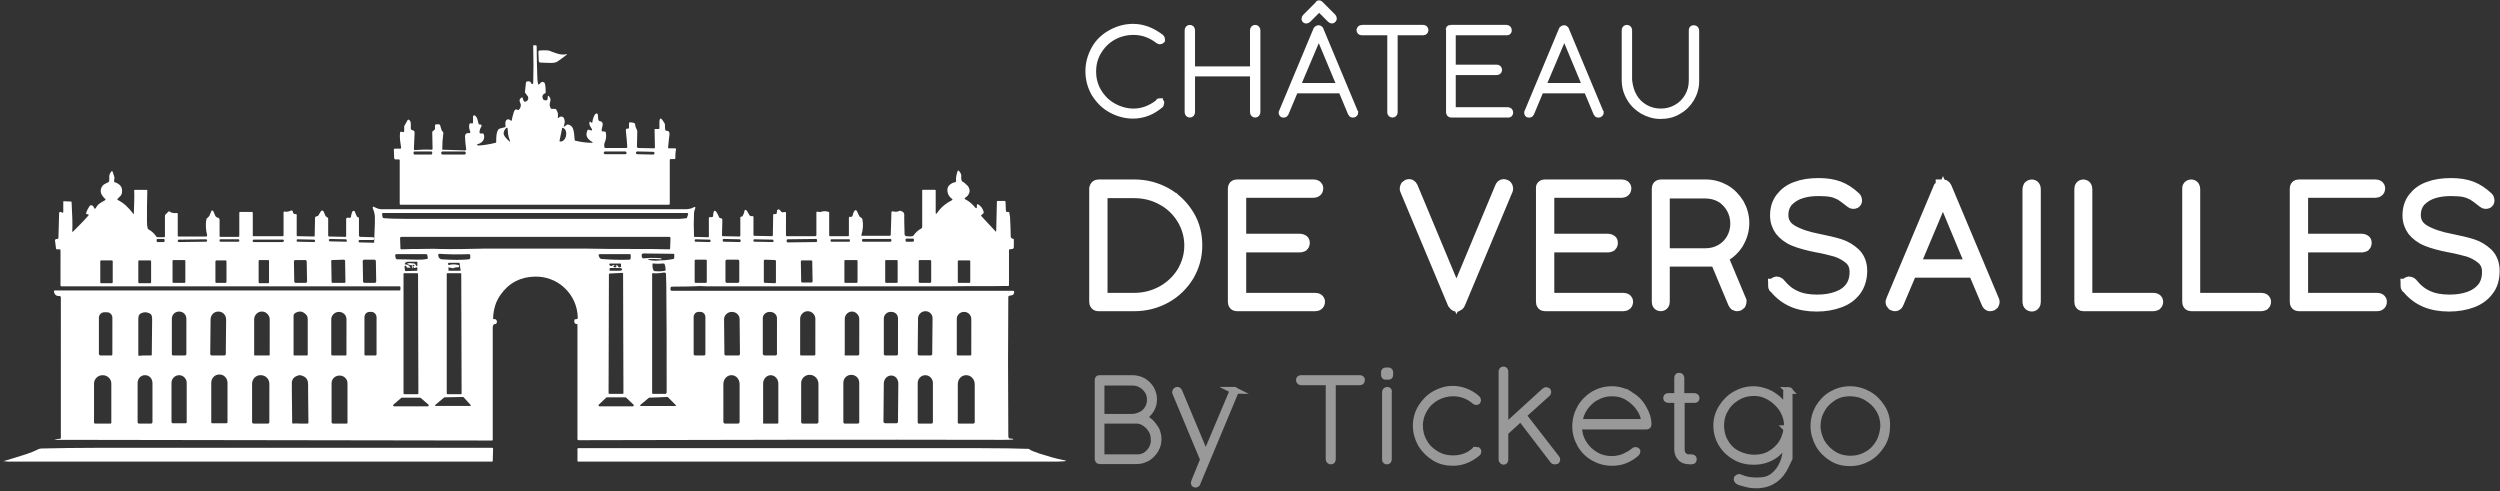 <svg width="723" height="142" fill="none" xmlns="http://www.w3.org/2000/svg">
  <rect width="100%" height="100%" fill="#333333" stroke="none"/>
  <g opacity=".5" fill="#fff" stroke="#fff" stroke-width="2" stroke-miterlimit="10">
    <path d="M332.601 122.1c-.7-.6-1.4-1.1-2.3-1.3 1-.5 1.8-1.3 2.4-2.2.6-.9.9-1.9.9-3.1 0-1.1-.3-2.1-.8-3-.5-.9-1.3-1.6-2.2-2.2-.9-.5-2-.8-3.1-.8h-9.5c-.3 0-.4.1-.4.4v22.8c0 .3.1.5.4.5h10.9c1.1 0 2.1-.4 3-.9.9-.6 1.6-1.3 2.2-2.3.5-.9.8-1.9.8-3 0-.9-.2-1.8-.6-2.7-.5-.8-1-1.5-1.7-2.2Zm-14.2-11.6h9.1c.9 0 1.8.2 2.6.7.8.4 1.4 1.1 1.9 1.8.5.8.7 1.6.7 2.6 0 .9-.2 1.8-.7 2.6-.5.8-1.1 1.4-1.9 1.8-.8.4-1.7.7-2.6.7h-9.1v-10.2Zm15 18.9c-.4.8-.9 1.5-1.7 2.1-.7.6-1.7.9-2.8.9h-10.5v-10.9h10.3c.7 0 1.5.2 2.3.7.8.5 1.5 1.2 2 2 .6.9.8 1.8.8 2.9.1.7-.1 1.5-.4 2.3ZM356.901 112.9c-.2 0-.3.1-.4.4l-7.8 18.5-7.8-18.6c-.1-.2-.2-.3-.4-.3-.1 0-.2 0-.3.1-.1.1-.2.2-.2.3v.2l8.1 19.4-2.6 6.4c0 .1-.1.2-.1.3 0 .1 0 .3.1.3.1.1.2.1.3.1.1 0 .1 0 .2-.1.1 0 .2-.1.2-.3l10.9-26.1v-.3c0-.1 0-.2-.1-.3h-.1ZM393.301 109.5h-17c-.3 0-.5.1-.5.4 0 .3.2.5.5.5h8.1v22.4c0 .3.2.5.5.5s.4-.2.4-.5v-22.4h8c.3 0 .4-.2.4-.5.1-.2-.1-.4-.4-.4ZM401.5 107.3h-.8c-.2 0-.3.1-.3.3v.8c0 .1 0 .2.1.3 0 .1.1.1.3.1h.8c.2 0 .3-.1.3-.4v-.7c0-.3-.1-.4-.4-.4ZM401.2 112.9c-.3 0-.5.2-.5.5v19.4c0 .2 0 .3.1.4.1.1.2.1.3.1.3 0 .4-.2.4-.5v-19.4c.1-.3 0-.5-.3-.5ZM427.001 130.2c-.1 0-.3.1-.4.1-.9.8-1.8 1.4-2.9 1.8-1 .4-2.2.6-3.6.6-1.7 0-3.3-.4-4.8-1.3s-2.7-2-3.5-3.5c-.9-1.5-1.3-3.1-1.3-4.8 0-1.8.5-3.4 1.4-4.9.9-1.5 2.1-2.6 3.6-3.4 1.5-.8 3.1-1.2 4.8-1.2 1.1 0 2.2.2 3.3.6 1.1.4 2.1 1 3 1.8.1.1.2.1.3.1.1 0 .3 0 .3-.1.1-.1.1-.2.1-.3 0-.1-.1-.3-.2-.4-.9-.8-2-1.5-3.3-2-1.3-.5-2.5-.7-3.7-.7-1.8 0-3.5.5-5.1 1.4-1.6.9-2.9 2.2-3.9 3.8-1 1.6-1.5 3.4-1.5 5.3s.5 3.6 1.4 5.3c1 1.6 2.3 2.9 3.9 3.9s3.4 1.4 5.3 1.4c2.5 0 4.8-.9 7-2.7.1-.1.2-.2.2-.4 0-.1 0-.2-.1-.3-.1 0-.2-.1-.3-.1ZM440.4 120.1l7.1-6.4c.1-.1.1-.2.1-.3 0-.1 0-.3-.1-.3-.1-.1-.2-.1-.3-.1h-.2c-.1 0-.1.1-.3.2l-11.5 10.5v-16.2c0-.3-.1-.5-.4-.5-.3 0-.4.2-.4.5v25.3c0 .2 0 .3.1.4.1.1.2.2.3.2.3 0 .4-.2.4-.6V125l4.6-4.2 9.4 12.3c.1.1.2.2.3.2h.3c.1 0 .2-.1.3-.1.1-.1.1-.2.1-.3 0-.1 0-.2-.1-.3l-9.7-12.5ZM471.4 114.2c-1.6-1-3.4-1.5-5.3-1.5s-3.6.5-5.2 1.4c-1.6 1-2.9 2.3-3.8 3.9-.9 1.6-1.4 3.4-1.4 5.3s.5 3.6 1.4 5.2c.9 1.6 2.2 2.9 3.8 3.8 1.6.9 3.3 1.4 5.2 1.4 1.5 0 2.8-.2 3.9-.7 1.2-.5 2.2-1.1 3.2-2 .1-.1.2-.3.2-.4 0-.1 0-.2-.1-.2-.1-.1-.1-.1-.2-.1s-.3.1-.4.1c-.6.5-1.2.9-1.8 1.2-.5.3-1.2.6-2 .9-.8.2-1.7.4-2.8.4-1.7 0-3.3-.4-4.8-1.3s-2.6-2-3.5-3.5c-.9-1.5-1.3-3.1-1.3-4.8v-.1h19.6c.3 0 .5-.1.5-.4v-.1c0-1.6-.5-3.1-1.4-4.6-.9-1.7-2.2-2.9-3.8-3.9Zm-14.8 8c.2-1.6.7-3 1.6-4.3.9-1.3 2-2.4 3.4-3.1 1.4-.8 2.9-1.2 4.5-1.2 1.8 0 3.4.4 4.8 1.3s2.6 2 3.4 3.3c.9 1.3 1.3 2.7 1.4 4h-19.1ZM490.001 114.7h-3.9v-5.4c0-.3-.2-.5-.5-.5s-.4.2-.4.5v5.4h-2.7c-.3 0-.5.1-.5.4 0 .3.2.4.5.4h2.7v14.4c0 .9.2 1.6.7 2.2.4.6 1.1 1 1.9 1.1.3 0 .7.1 1.4.1.2 0 .4-.1.4-.2.1-.1.1-.2.1-.3 0-.3-.2-.4-.6-.4h-.6c-.8 0-1.4-.3-1.8-.8-.4-.5-.5-1.1-.5-1.8v-14.3h3.9c.1 0 .2 0 .3-.1.1-.1.1-.2.1-.3-.1-.3-.2-.4-.5-.4ZM517.201 112.9c-.2 0-.3 0-.4.1-.1.1-.1.2-.1.4v5.5c-.6-1.2-1.3-2.3-2.3-3.2-1-.9-2.1-1.7-3.4-2.2-1.3-.5-2.5-.8-3.9-.8-1.9 0-3.6.5-5.2 1.4-1.6.9-2.9 2.2-3.9 3.8-1 1.6-1.5 3.3-1.5 5.1 0 2 .5 3.8 1.5 5.4 1 1.6 2.3 2.8 3.9 3.7 1.6.9 3.3 1.3 5.2 1.3 1.4 0 2.8-.2 4-.7 1.3-.5 2.4-1.2 3.3-2.1.9-.9 1.7-2 2.2-3.2v2c0 1.5-.3 3-.8 4.3-.5 1.3-1.2 2.4-2.1 3.3-.9.9-1.8 1.5-2.9 1.8-.8.2-1.7.3-2.8.3-.9 0-1.7-.1-2.5-.2-.8-.2-1.6-.4-2.2-.7-.1-.1-.3-.1-.4-.1-.1 0-.3.1-.4.2v.1s-.1.1-.1.2c0 .3.3.6 1 .8.6.2 1.4.4 2.3.6.9.2 1.6.2 2.3.2.5 0 1 0 1.5-.1 1.4-.2 2.7-.7 3.9-1.6 1.2-.9 2.2-2.2 2.9-3.7.7-1.5 1.1-2.3 1.1-2.3v-18.8c.3-.6.2-.8-.2-.8Zm-.4 11.1c-.2 1.6-.7 3-1.5 4.3-.9 1.3-2 2.3-3.4 3.1-1.4.8-2.9 1.1-4.6 1.1-1.7 0-3.2-.4-4.7-1.1-1.5-.7-2.7-1.8-3.6-3.3-.9-1.4-1.4-3.1-1.4-5.1 0-1.7.4-3.3 1.3-4.7.8-1.5 2-2.6 3.5-3.5 1.5-.9 3.1-1.3 4.9-1.3 1.6 0 3 .4 4.4 1.2 1.4.8 2.5 1.8 3.5 3.1.9 1.3 1.5 2.7 1.7 4.3v1.9h-.1ZM544.201 117.9c-1-1.6-2.3-2.9-3.9-3.8-1.6-.9-3.4-1.4-5.3-1.4s-3.6.5-5.2 1.4c-1.6.9-2.8 2.2-3.8 3.8-.9 1.6-1.4 3.4-1.4 5.3s.5 3.6 1.4 5.3c.9 1.6 2.2 2.9 3.8 3.9 1.6 1 3.3 1.4 5.2 1.4 1.9 0 3.7-.5 5.3-1.4 1.6-.9 2.9-2.3 3.9-3.9s1.4-3.4 1.4-5.3c.1-1.9-.4-3.7-1.4-5.3Zm-.7 10.1c-.9 1.5-2 2.7-3.5 3.5-1.5.9-3.1 1.3-4.9 1.3-1.7 0-3.3-.4-4.8-1.3s-2.6-2.1-3.5-3.5c-.8-1.5-1.3-3.1-1.3-4.8 0-1.7.4-3.3 1.3-4.8.8-1.5 2-2.6 3.4-3.5 1.4-.9 3-1.3 4.8-1.3 1.8 0 3.4.4 4.9 1.3 1.5.9 2.7 2 3.6 3.5.9 1.5 1.3 3.1 1.3 4.8-.1 1.7-.5 3.3-1.3 4.8Z"/>
  </g>
  <path d="M335.3 29.4c.1 0 .2 0 .3.1.1.1.1.2.1.3 0 .2-.1.3-.2.5-1.1.9-2.3 1.7-3.6 2.2-1.3.5-2.7.8-4.2.8-2.3 0-4.4-.6-6.4-1.7s-3.5-2.7-4.7-4.6c-1.1-1.9-1.7-4.1-1.7-6.4 0-2.3.6-4.4 1.7-6.4s2.7-3.5 4.7-4.6c2-1.1 4.1-1.7 6.4-1.7 1.5 0 2.9.3 4.2.8 1.3.5 2.5 1.2 3.7 2.1.2.2.3.3.3.5V11.6c-.1.1-.2.2-.4.2-.1 0-.3 0-.4-.1-2.3-1.8-4.7-2.6-7.3-2.6-2.1 0-4.1.5-5.9 1.5-1.8 1-3.2 2.4-4.3 4.2-1.1 1.8-1.6 3.7-1.6 5.9 0 2.1.5 4.1 1.6 5.9 1.1 1.8 2.5 3.2 4.3 4.2 1.8 1 3.8 1.6 5.9 1.6 2.6 0 5-.9 7.3-2.7 0-.2.1-.3.2-.3ZM344.601 21.1v11.3c0 .4-.2.6-.5.6s-.5-.2-.5-.6V8.8c0-.4.2-.6.5-.6s.5.2.5.6v11.4h17.9V8.8c0-.4.2-.6.5-.6s.5.2.5.6v23.6c0 .4-.2.6-.5.6s-.5-.2-.5-.6V21.1h-17.9ZM381.301 8.3c.2 0 .2 0 .3.1.1.1.2.1.2.3l9.9 23.7c0 .1.1.2.1.2 0 .1-.1.2-.2.3-.1.1-.2.1-.3.1h-.1c-.2 0-.3-.1-.4-.3l-2.8-6.7h-13.5l-2.8 6.7c-.1.2-.2.3-.4.3h-.1c-.1 0-.3 0-.3-.1-.1-.1-.1-.2-.1-.3 0-.1 0-.2.1-.3l9.9-23.7c.2-.2.3-.3.5-.3Zm6.4 16.7-6.3-15.1-6.4 15.1h12.7Zm-6.2-23.9c.1 0 .2.1.3.2l3.6 3.6c.1.1.2.3.2.4 0 .1 0 .2-.1.3-.1.1-.2.2-.3.2-.1 0-.3-.1-.4-.2l-3.3-3.3-3.3 3.3c-.1.1-.3.2-.4.2-.1 0-.2 0-.3-.1-.1-.1-.1-.2-.1-.3 0-.1.1-.3.2-.4l3.7-3.7c0-.2.1-.2.2-.2ZM393.901 8.2h17.7c.3 0 .5.2.5.5s-.2.5-.5.5h-8.4v23.3c0 .3-.2.5-.5.5s-.5-.2-.5-.5V9.2h-8.4c-.3 0-.5-.2-.5-.5.1-.3.2-.5.6-.5ZM419.501 8.2h16.1c.4 0 .6.2.6.5 0 .2 0 .3-.1.4-.1.1-.2.1-.4.1h-15.7v10.5h12.8c.2 0 .3 0 .4.1.1.1.2.2.2.4s-.1.3-.2.4c-.1.1-.3.1-.4.1h-12.8V32h16c.4 0 .6.2.6.5 0 .2 0 .3-.1.4-.1.1-.2.1-.4.1h-16.4c-.3 0-.5-.2-.5-.5V8.7c-.2-.3 0-.5.3-.5ZM452.301 8.3c.2 0 .2 0 .3.1.1.1.2.1.2.3l9.9 23.7c0 .1.1.2.1.2 0 .1-.1.2-.2.3-.1.1-.2.1-.3.1h-.1c-.2 0-.3-.1-.4-.3l-2.8-6.7h-13.5l-2.8 6.7c-.1.2-.2.3-.4.3h-.1c-.1 0-.3 0-.3-.1-.1-.1-.1-.2-.1-.3 0-.1 0-.2.1-.3l9.9-23.7c.2-.2.3-.3.5-.3Zm6.4 16.7-6.3-15.1-6.4 15.1h12.7ZM472.4 27.9c.8 1.4 1.9 2.5 3.3 3.3 1.4.8 2.9 1.2 4.6 1.2 1.7 0 3.2-.4 4.6-1.2 1.4-.8 2.5-1.9 3.3-3.3.8-1.4 1.2-2.9 1.2-4.6V8.8c0-.2 0-.3.1-.4.1-.1.2-.1.4-.1.3 0 .5.2.5.6v14.6c0 1.8-.5 3.5-1.4 5-.9 1.5-2.1 2.7-3.7 3.6-1.5.9-3.2 1.3-5.1 1.3-1.8 0-3.5-.5-5.1-1.4-1.5-.9-2.8-2.1-3.7-3.7-.9-1.5-1.4-3.2-1.4-5.1V8.7c0-.3.2-.5.5-.5s.5.2.5.5v14.5c.2 1.7.6 3.3 1.4 4.7Z" fill="#fff" stroke="#fff" stroke-width="2" stroke-miterlimit="10"/>
  <path d="M317.7 53.9H328c3.3 0 6.3.8 9 2.3 2.7 1.5 4.8 3.6 6.4 6.2 1.6 2.6 2.3 5.5 2.3 8.6 0 3.1-.8 5.9-2.3 8.5-1.6 2.6-3.7 4.7-6.4 6.2s-5.7 2.3-9 2.3h-10.4c-.4 0-.6-.3-.6-.7V54.5c.1-.4.3-.6.7-.6Zm24.6 9.2c-1.5-2.4-3.4-4.3-6-5.7-2.5-1.4-5.3-2.1-8.4-2.1h-9.6v31.4h9.6c3.1 0 5.8-.7 8.4-2.1 2.5-1.4 4.5-3.3 6-5.7 1.4-2.4 2.2-5 2.2-7.9 0-2.9-.8-5.5-2.2-7.9ZM357.701 53.9h22.2c.5 0 .8.2.8.6 0 .2-.1.4-.2.5-.1.1-.3.2-.6.2h-21.5v14.4h17.6c.2 0 .4.1.6.2.2.1.2.3.2.5s-.1.4-.2.5c-.2.1-.3.2-.6.2h-17.6v15.7h22c.5 0 .8.2.8.6 0 .2-.1.4-.2.5-.1.1-.3.2-.6.2h-22.7c-.4 0-.6-.2-.6-.7V54.5c0-.4.2-.6.6-.6ZM421.301 88.1h-.1c-.2 0-.4-.2-.6-.5l-13.7-32.7c-.1-.1-.1-.2-.1-.4s.1-.3.2-.5c.1-.1.3-.2.4-.2h.1c.1 0 .2 0 .3.1.1.1.2.2.3.4l13.1 31.4 13.1-31.4c.1-.3.3-.5.6-.5.2 0 .3.1.5.2.1.1.2.3.2.5s0 .3-.1.4l-13.7 32.7c-.1.3-.3.4-.5.5ZM446.801 53.9h22.2c.5 0 .8.2.8.6 0 .2-.1.4-.2.5-.1.1-.3.2-.6.2h-21.5v14.4h17.6c.2 0 .4.1.6.2.2.1.2.3.2.5s-.1.4-.2.5c-.2.1-.3.2-.6.2h-17.6v15.7h22c.5 0 .8.2.8.6 0 .2-.1.4-.2.5-.1.1-.3.2-.6.2h-22.7c-.4 0-.6-.2-.6-.7V54.5c-.1-.4.1-.6.6-.6ZM493.2 75.1h-12.3v12.2c0 .4-.2.7-.6.7-.4 0-.6-.2-.6-.7V54.5c0-.4.2-.6.6-.6h13c1.9 0 3.7.5 5.3 1.4 1.6.9 2.9 2.3 3.9 3.9.9 1.6 1.4 3.4 1.4 5.3 0 2.1-.6 4-1.7 5.8-1.1 1.7-2.6 3-4.5 3.9l5.4 12.9v.2c0 .2-.1.3-.2.5-.1.1-.3.2-.4.2h-.1c-.1 0-.2 0-.4-.1-.1-.1-.2-.2-.3-.4l-5.4-12.9c-1 .4-2 .5-3.1.5Zm-12.3-1.3h12.3c1.7 0 3.3-.4 4.7-1.2 1.4-.8 2.5-1.9 3.3-3.3.8-1.4 1.2-3 1.2-4.6 0-1.7-.4-3.3-1.2-4.7-.8-1.4-1.9-2.6-3.3-3.4-1.4-.8-3-1.2-4.7-1.2h-12.3v18.4ZM513.301 82.6c0-.2.1-.3.2-.5.1-.1.2-.1.4-.1s.5.2.7.5c1.2 1.5 2.7 2.7 4.5 3.5 1.7.8 3.9 1.2 6.4 1.2 2.2 0 4.1-.3 5.8-.9 1.7-.6 3.1-1.5 4.1-2.8 1-1.3 1.5-2.9 1.5-4.9 0-1.7-.6-3.1-1.8-4.1-1.2-1-2.5-1.7-4-2.2-1.5-.4-3.3-.9-5.6-1.3-2.6-.5-4.8-1.1-6.5-1.8-1.7-.7-2.9-1.7-3.8-2.8-.8-1.1-1.3-2.5-1.3-4.1 0-1.9.5-3.5 1.5-4.8 1-1.3 2.4-2.4 4.2-3 1.8-.7 3.9-1 6.4-1 2.2 0 4.1.3 5.7.9 1.6.6 3.1 1.6 4.6 3 .1.1.2.3.2.5s0 .3-.1.4c-.1.1-.3.1-.4.1-.1 0-.3 0-.4-.1-.1-.1-.3-.2-.5-.4-1-.8-1.8-1.4-2.6-1.9-.8-.4-1.7-.8-2.7-1-1-.2-2.3-.3-3.8-.3-1.9 0-3.6.2-5.2.7-1.6.5-2.9 1.3-4 2.4-1 1.1-1.6 2.6-1.6 4.4 0 2.1 1 3.7 2.9 4.8 1.9 1.1 4.5 2 7.7 2.6 2.5.5 4.6 1 6.2 1.5 1.6.5 3 1.4 4.2 2.5 1.2 1.2 1.8 2.8 1.8 4.7 0 2.2-.6 4-1.6 5.4-1.1 1.5-2.6 2.6-4.5 3.3-1.9.7-4.1 1.1-6.5 1.1-2.6 0-4.8-.4-6.7-1.2-1.9-.8-3.7-2.1-5.2-4-.1.1-.2-.1-.2-.3ZM561.801 53.9h.1c.1 0 .2 0 .3.1.1.1.2.2.3.4l13.7 32.6c0 .1.1.2.1.3 0 .2-.1.3-.2.5-.1.1-.3.2-.5.2h-.1c-.2 0-.4-.2-.5-.5l-3.9-9.2h-18.6l-3.9 9.2c-.1.3-.3.5-.5.5h-.1c-.2 0-.3-.1-.5-.2-.1-.1-.2-.3-.2-.4 0-.1 0-.2.1-.4l13.7-32.6c.3-.3.5-.4.7-.5Zm8.8 23.1-8.7-20.9-8.8 20.9h17.5ZM587.1 54.1c.1-.1.3-.2.5-.2.4 0 .6.3.6.8v32.6c0 .5-.2.8-.6.8-.2 0-.4-.1-.5-.2-.1-.1-.2-.3-.2-.6V54.7c0-.2.1-.4.2-.6ZM602.5 53.9c.4 0 .6.3.6.8v32h19.7c.5 0 .8.2.8.6 0 .2-.1.4-.2.5-.2.1-.3.2-.6.2h-20.3c-.4 0-.6-.2-.6-.7V54.6c0-.4.2-.7.6-.7ZM633.7 53.9c.4 0 .6.3.6.8v32H654c.5 0 .8.2.8.6 0 .2-.1.4-.2.5-.2.1-.3.2-.6.2h-20.3c-.4 0-.6-.2-.6-.7V54.6c-.1-.4.2-.7.6-.7ZM664.8 53.9H687c.5 0 .8.2.8.6 0 .2-.1.4-.2.5-.1.1-.3.2-.6.2h-21.5v14.4h17.6c.2 0 .4.1.6.2.2.1.2.3.2.5s-.1.4-.2.5c-.2.1-.3.2-.6.2h-17.6v15.7h22c.5 0 .8.2.8.6 0 .2-.1.4-.2.5-.1.1-.3.2-.6.2h-22.7c-.4 0-.6-.2-.6-.7V54.5c0-.4.2-.6.6-.6ZM696.2 82.6c0-.2.1-.3.2-.5.1-.1.2-.1.4-.1s.5.2.7.5c1.2 1.5 2.7 2.7 4.5 3.5 1.7.8 3.9 1.2 6.4 1.2 2.2 0 4.1-.3 5.8-.9 1.7-.6 3-1.5 4.1-2.8 1-1.3 1.5-2.9 1.5-4.9 0-1.7-.6-3.1-1.8-4.1-1.2-1-2.5-1.7-4-2.2-1.5-.4-3.3-.9-5.6-1.3-2.6-.5-4.8-1.1-6.5-1.8-1.7-.7-2.9-1.7-3.8-2.8-.8-1.1-1.3-2.5-1.3-4.1 0-1.9.5-3.5 1.5-4.8 1-1.3 2.4-2.4 4.2-3 1.8-.7 3.9-1 6.4-1 2.2 0 4.1.3 5.7.9 1.6.6 3.1 1.6 4.6 3 .1.1.2.3.2.5s0 .3-.1.4c-.1.1-.3.1-.4.1-.1 0-.3 0-.4-.1-.1-.1-.3-.2-.5-.4-1-.8-1.8-1.4-2.6-1.9-.8-.4-1.7-.8-2.7-1-1-.2-2.3-.3-3.8-.3-1.9 0-3.6.2-5.2.7-1.6.5-2.9 1.3-4 2.4-1 1.1-1.6 2.6-1.6 4.4 0 2.1 1 3.7 2.9 4.8 1.9 1.1 4.5 2 7.7 2.6 2.5.5 4.6 1 6.2 1.5 1.6.5 3 1.4 4.2 2.5 1.2 1.2 1.8 2.8 1.8 4.7 0 2.2-.5 4-1.6 5.4-1.1 1.5-2.6 2.6-4.5 3.3-1.9.7-4.1 1.1-6.5 1.1-2.5 0-4.8-.4-6.7-1.2-1.9-.8-3.7-2.1-5.2-4-.1.1-.2-.1-.2-.3Z" fill="#fff" stroke="#fff" stroke-width="4" stroke-miterlimit="10"/>
  <path d="m163.2 36.6.7-.5c.1-.1.3-.1.4-.1.7.2 1.2.6 1.4 1.2.3.8.4 1.9.5 3.3 0 .1.1.2.2.2 1.7.4 3.3.6 4.7.6.4 0 .4-.1.1-.3-1.4-.8-1.9-1.8-1.4-3.1.1-.4.4-.5.8-.3l.2.1c.1.1.2.1.3 0 .1-.1.2-.3 0-.5-.5-.8-.8-1.2-.6-1.9 0-.2.1-.2.2-.1s.3.2.4.3c.1 0 .2 0 .2-.1.1-.8.3-1.5.7-2.2.1-.2.3-.3.5-.4.2 0 .4.2.4.4l.1 1.2c0 .4.3.7.7.7.3 0 .5.3.6.7 0 .1 0 .4-.1.8s-.2.8-.2 1.1c0 .2.1.4.3.3.3 0 .5 0 .7.1.1 0 .2.1.2.2.2.9.1 1.9-.3 2.9-.2.4-.2.8-.1 1.4 0 .1.1.2.2.2h6.1c.2 0 .3-.1.3-.3-.1-1.5-.2-3-.4-4.6 0-.3 0-.5.1-.6.1-.1.3-.1.6-.1.1 0 .2-.1.2-.2v-1.2c0-.4.2-.5.6-.4l.7.1c.3.1.5.3.5.6 0 .4.2.9.5 1.5 0 .1.1.2.1.2l-.1 4.6c0 .2.2.4.4.4l4.6.1c.1 0 .2-.1.2-.2l-.1-5.2c0-.2.1-.2.2-.2h1c.1 0 .2-.1.2-.2v-2c.1-1 .4-1.1 1-.2l.5.8c.1.1.1.2.1.4 0 .6 0 1.1.1 1.5 0 .1.1.2.3.2.7 0 1 .4.9 1.2-.1.5-.2 1.8-.4 3.7 0 .1.1.2.2.2h1.9c.1 0 .2.1.2.3-.2.9-.2 1.8-.2 2.6 0 .1-.1.2-.2.2H194c-.2 0-.3.1-.3.3v12.6c0 .2-.1.3-.3.3h-77.6c-.1 0-.2-.1-.2-.2V46.4c0-.2-.1-.3-.3-.3h-.9c-.3 0-.4-.2-.4-.4l-.1-2.4c0-.2.1-.3.3-.3h1.5c.2 0 .3-.1.3-.3-.2-1.4-.5-2.9-.3-4.4 0-.1.1-.2.2-.2.2 0 .4 0 .6.1.2.1.4-.1.4-.3v-1.3c0-.1 0-.2.1-.3l.9-1.6c.1-.1.2-.1.3-.1.8.4.6 1.5.6 2.6 0 .2.1.3.3.4.5.1.8.3.8.7 0 .6-.1 2.2-.2 4.8 0 .2.1.3.3.3 1.6-.1 3.2-.2 4.8-.1.2 0 .3-.1.3-.3l-.1-4.8c0-.1 0-.1.1-.2l.6-.5c.1-.1.1-.2.1-.3v-.9c0-.2.1-.3.2-.3.4-.1.8-.1 1.1 0 .1.1.2.1.2.3l.4 1.3c0 .1.1.1.1.2.3.3.5.6.4.8-.2 1.5-.3 3-.3 4.6 0 .1.1.1.1.1l6.5.2c.2 0 .4-.2.3-.4-.2-1.5-.3-2.6-.3-3.3-.1-1 .3-1.4 1.2-1.3.2 0 .4-.2.3-.4-.3-.7-.4-1.4-.3-2 0-.2.1-.3.2-.4.1-.1.3-.1.5 0s.4-.1.4-.3v-1.7c0-.3.3-.4.5-.3.8.5.8 1.4 1.1 2.4 0 .1.1.2.2.2h.3c.3 0 .5.4.3.6-.4.7-.6 1.3-.5 1.8 0 .1.1.2.2.2h.7c.1 0 .2.1.3.2.5 1.5-.5 2.6-1.8 2.9-.1 0-.2.2-.1.2l.1.1s.1.1.2.1c1.7-.1 3.4-.4 5-.8.1 0 .2-.1.2-.2 0-1.4 0-2.7.6-3.6.1-.2.4-.3.7-.4.5-.1.9-.2 1.2-.3.1 0 .2-.1.2-.2-.1-.7-.2-2.1.8-2.1.1 0 .3.1.5.2.1.1.2.2.3.2.1.1.2 0 .2-.1.1-.7.3-1.5.6-2.4.2-.7.6-.9 1.2-.6.1.1.2 0 .3-.1.4-.4.7-1.2.4-1.8-.1-.1-.1-.3-.2-.6s0-.6.2-.8l.2-.2c.3-.2.4-.2.5.2.2.9.5 1.1 1 .8.5-.3.7-.7.5-1.3 0-.1-.1-.2-.2-.3l-.5-.7c-.1-.1-.2-.2-.2-.3.1-1.1.2-2 .3-2.8 0-.1.1-.2.2-.3.7-.2 1.1-.1 1.4.6.1.1.1.2.3.1.1-.1.2-.2.2-.3.1-3.1.1-6.7 0-10.7 0-.2.1-.2.2-.2h.4c.3 0 .4.1.4.4 0 3.1.1 6.2.2 9.3 0 .4.1.9.2 1.5 0 .2.1.2.3.1l.5-.5c.4-.4 1.1-.2 1.2.4.2.8.2 1.6.2 2.5 0 .1-.1.2-.2.2-.7.3-.9.9-.6 1.6.1.3.5.5 1.1.4.1 0 .2-.1.2-.2.1-.2.1-.5.1-.8 0-.3.1-.4.3-.2.5.5.6.9.4 1.7-.2.6-.2 1.1.1 1.7.1.2.2.3.4.3h.9c.1 0 .2.1.3.1.5.7.7 1.5.5 2.4 0 .1.1.2.2.1.6-.6 1.5-.5 1.7.4 0 .1.1.4.1.6.1.4-.2 1-.3 1.5h.2Zm-.6.3-.8 3.9s0 .1.1.1c.8.2 1.6-.6 1.8-1.6v-.1c.2-1.1-.2-2.1-1-2.2l-.1-.1Zm-15.2 3.6c-.5-1.3-.5-2.1-.6-3.3 0-.2-.2-.3-.4-.2-.3.3-.6.7-.7 1.2-.3.9.7 1.8 1.4 2.5.4.4.5.3.3-.2ZM125 44.1c0-.1-.1-.3-.3-.3h-4.8c-.1 0-.3.1-.3.3v.3c0 .1.1.3.3.3h4.8c.1 0 .3-.1.3-.3v-.3Zm9.7.1c0-.2-.2-.4-.4-.4H128c-.2 0-.4.2-.4.4v.1c0 .2.2.4.4.4h6.3c.3 0 .4-.2.4-.5Zm46.5 0c0-.2-.2-.4-.4-.4H175c-.2 0-.4.2-.4.4s.2.4.4.4h5.8c.2 0 .4-.1.4-.4Zm8.1.1c0-.2-.2-.4-.4-.4l-4.6-.1c-.2 0-.4.2-.4.4s.2.4.4.4l4.6.1c.2 0 .4-.2.4-.4Z" fill="#fff"/>
  <path d="M156.1 14.6c1.5-.1 2.6-.1 3.1.2 1.6.6 3 1.2 4.5.9.4-.1.4 0 .1.2-.9.7-1.7 1.3-2.6 1.9-.4.3-1.1.4-2 .4-1 0-2-.1-2.9-.1-.3 0-.5-.2-.5-.6l-.1-2.5c0-.3.2-.4.4-.4ZM291.201 61.3h.4c.2 0 .3.1.3.2.1.5.1.9.2 1.2.1 2.3.2 4.2.2 5.7 0 .3.2.5.5.6.1 0 .2.1.3.1.1.1.1.1.1.3v2c0 .4-.2.6-.5.6l-.7.1c-.1 0-.2.1-.2.2v10.2c0 .1-.1.2-.2.2-5.8.1-10.9 0-16.5.1h-70.9c-1.3-.1-2.5-.1-3.5 0-.2 0-2.4.1-6.4.1-.2 0-.4.2-.4.4v.4c0 .3.2.4.4.4h98.7c.2 0 .3.1.3.4-.1.9-.6.9-1.3 1-.2 0-.4.2-.4.4-.1 11.4-.1 24.6 0 39.7 0 .5 0 .8.1 1 0 .1.1.2.2.2l1 .1s.1 0 .1.1v.1c-.9.1-1.9.1-3.1.1-40.2-.1-81.1 0-122.6.1-.1 0-.3-.1-.3-.3V93.9c0-.1-.1-.2-.2-.2-.6 0-.8-.4-.7-1.1 0-.2.2-.3.6-.3.2 0 .4-.2.4-.4-.1-3.5-1.5-6.5-4-8.8-2.3-2.1-5.4-3.2-8.5-3.1-4.1.1-7.4 1.8-9.8 5.2-1.4 1.9-2.1 4.2-2.2 6.9 0 .1.1.2.2.2h.4c.1 0 .2.1.3.2.3.4.3.7 0 1.1-.1.1-.2.1-.3.1-.4 0-.7.3-.7 1v32.5c0 .1-.1.2-.2.2l-126.3-.2c-.4 0-.4 0 0-.1s.9-.2 1.4-.2c.1 0 .2-.1.2-.2V86c0-.2-.2-.4-.4-.4-.9.1-1.5-.4-1.6-1.4 0-.1.1-.2.2-.2h99.7c.2 0 .3-.1.3-.3v-.6c0-.2-.1-.3-.3-.3h-97.8c-.1 0-.2-.1-.2-.2V72.4c0-.2-.1-.3-.3-.3h-.8c-.1 0-.2-.1-.2-.2l-.3-2.4c0-.1 0-.2.2-.3.2-.1.3-.1.4-.1.2.1.4-.1.4-.4l.2-7.1c0-.2.3-.4.5-.3l.4.2c.2.1.3-.1.3-.2v-3s0-.1.1-.1l2.2.1c.1 0 .1.1.1.1.2 3.5.3 6.3.2 8.5 0 .2.1.2.2.1 1.6-1.6 3.1-3.1 4.5-4.7.1-.1 0-.3-.1-.3l-.5-.1c-.1 0-.2-.1-.1-.2.2-.8.6-1.5 1-2.1.3-.4.8-.3 1.1.1l.3.6c.1.1.2.1.3 0 .3-.4.5-.9 1-1.3.4-.3 1-.7 1.8-1.1.1-.1.2-.3 0-.4-1.1-1-1.8-2.3-.8-3.7.3-.5 1-.7 1.7-1.1.2-.1.3-.3.3-.5V51c0-.6.3-1 .6-1.4.1-.2.3-.1.4.1l.5 1.6v.2c-.1.4-.1.7-.1 1 0 .1.1.2.2.2 1.5.5 2.2 1.4 2.1 2.7 0 .4-.1.8-.4 1.2l-.9.9c-.1.1-.1.2 0 .3 2 1 3.3 2.4 4.6 4.1 0 .1.1 0 .1 0 .1-2.9.2-5.2.1-6.8 0-.1.1-.2.2-.2h3.4c.1 0 .2.1.2.2-.1 2.9-.1 5.9-.1 9.1 0 .8.1 1.4.2 1.8 0 .1.1.2.2.3.9.5 1.7 1.2 2.3 2.1.1.1.2.2.3.2h1.9c.2 0 .3-.1.3-.3v-5.9c0-.2.1-.3.2-.4l.8-.8c.1-.1.3-.1.4 0 .5.4 1.2.5 2 .4.2 0 .3.1.3.3v6.2c0 .2.1.3.3.3h7.9c.2 0 .3-.2.3-.4-.4-1.5-.5-3.1-.2-4.7 0 0 0-.1.1-.1l.6-.6c.1-.1.2-.2.2-.3l.5-1.2c.1-.3.5-.3.6 0l.6 1.4.3.3.5.2c.3.1.4.3.4.6v4.7c0 .1.1.2.2.2h5.2c.2 0 .3-.1.3-.3v-6.7c0-.1.1-.2.2-.2h3.4c.2 0 .3.1.3.3v6.6c0 .1.1.1.1.1h8.6c.1 0 .2-.1.2-.2v-6.7c0-.1.1-.3.3-.2.6.1 1.1 0 1.6-.2.2-.1.4-.2.5-.1.2 0 .3.2.3.5.1.3.3.5.6.5h.3c.1 0 .2.1.2.2v6c0 .1.1.2.2.2l4.8.1c.1 0 .2-.1.2-.2l.1-5.2c0-.2.1-.3.3-.4l.4-.1c.1 0 .2-.1.2-.1l.8-1.3c.2-.3.6-.3.8.1l.5 1.2c.1.1.1.2.3.3l.3.2c.1.1.2.2.2.3v4.9c0 .2.1.3.3.3l4.7.1c.1 0 .2-.1.2-.2v-4.9c0-.2.1-.4.2-.4.2-.1.4-.1.6 0 .3.1.5-.1.6-.3 0-.3.1-.8.3-1.3.1-.3.3-.5.6-.4.1 0 .2.1.2.2l.5 1.2c0 .1.1.2.2.3l.4.2c.1.1.1.1.1.3v4.9c0 .2.2.4.4.4l3.7.1c.1 0 .3.1.3.3v.1c0 .2-.1.4-.3.4h-3.9c-.1 0-.3.1-.3.3v.1c0 .2.1.3.3.3l4 .1c.2 0 .2-.1.2-.2.1-1.9.1-3.6.2-5.3v-2.3c-.1-.8-.3-1.5-.6-2.2-.1-.1 0-.3.1-.4.1-.1.2 0 .4.1.8.4 1.4.6 2 .6h88c.9 0 1.6-.2 2.2-.5.5-.3.7-.2.5.4-.1.4-.3.7-.3 1.2-.1 2.3-.1 4.6 0 6.8 0 .1 0 .1.1.1l4 .1c.1 0 .2-.1.2-.2V63c0-.1.1-.2.2-.2h.7c.1 0 .2-.1.3-.2l.1-.9c.1-.9.5-1 1-.2.2.3.4.7.6 1.2 0 .1.1.2.2.3.1.1.2.1.3.1.3 0 .5.2.5.5l-.1 4.5c0 .1.1.2.2.2l4.8.1c.2 0 .3-.1.3-.3v-5.2c0-.1.1-.2.1-.2l.4-.1c.1 0 .2-.1.2-.2.2-.5.4-.8.4-.9.1-1 .5-1.1 1-.2.2.4.4.7.6 1 .1.1.2.2.3.2h.5c.2 0 .3.1.3.3v5.1c0 .2.1.3.3.3l5 .1c.2 0 .3-.1.3-.3l.1-5.9c0-.1.1-.2.2-.2h.6c.1 0 .2-.1.2-.2.1-.3.1-.5.1-.7 0-.4.5-.6.8-.3l.5.6c.1.1.2.1.3.1l.8-.1c.1 0 .2.1.2.2V68c0 .2.1.3.3.3h8.1c.3 0 .4-.1.4-.4v-6.5c0-.1.1-.2.2-.2l.7.1h.3c.8-.3 1.6-.3 2.4 0 .1 0 .1.1.1.2v6.6c0 .1.1.2.2.2h5.3c.1 0 .2-.1.2-.2V63c0-.2.2-.4.4-.3.2.1.3 0 .5-.1.1 0 .2-.2.2-.4.1-.5.3-.9.5-1.2.1-.3.5-.3.7 0l.7 1.5c0 .1.1.2.2.2.4.3.7.5.7.7.3 1.5.2 3-.3 4.6 0 .1 0 .2.2.2h8c.1 0 .3-.1.3-.3l.2-6.6c0-.1.1-.2.3-.2.7.2 1.4.2 2-.1.1-.1.2-.1.4 0 .7.2 1.1.6 1 1.4 0 .7 0 2.5.1 5.4 0 .2.2.4.4.5.8.1 1.5.1 1.9 0 .1 0 .2-.1.3-.2.6-.9 1.3-1.5 2.2-2 .2-.1.3-.3.3-.5V55s0-.1.1-.1h3.6c.1 0 .2.1.2.1v6.5c0 .4.1.5.4.1 1.1-1.6 2.5-2.8 4.3-3.7.2-.1.2-.3 0-.4-.8-.6-1.2-1.3-1.3-2.2-.1-.7.1-1.3.5-1.7.4-.4 1-.8 1.7-.9.2 0 .3-.2.3-.4-.1-.9.1-1.8.4-2.7.1-.3.3-.4.5-.1.2.3.4.5.5.8.1.3.1.5.1.8-.1.3 0 .7.1 1.1 0 .1.1.2.2.3.5.2 1 .7 1.6 1.3 1 1.3.4 2.7-.8 3.4-.2.1-.1.3 0 .4 1.2.6 2.2 1.5 3 2.5.1.2.4.1.4-.1v-.7c0-.2.2-.3.4-.2.8.5 1.4 1.3 1.6 2.3 0 .1 0 .2-.1.3l-.6.5c-.1.1-.1.2 0 .3l4.1 4.4c.1.2.2.1.2-.1l.2-8.5c0-.1.1-.2.2-.2h2c.2 0 .3.1.3.3l.1 2.5c.1.4.1.4.3.4Zm-180.4.3c-.2 0-.3.1-.3.3l.1.7c0 .3.2.5.5.5.9.1 3.2.2 7 .2h78.3c.5 0 1.3-.1 2.1-.2.1 0 .2-.1.2-.2l.3-.9c.1-.2-.1-.4-.3-.4h-87.9Zm44 10.3h15c4.3.1 8.5.1 12.7.1h5.5c1.4 0 3.2.1 5.5.1.2 0 .3-.1.3-.3l.1-2.9c0-.2-.1-.4-.4-.4h-77.4c-.2 0-.4.1-.4.4l.1 2.9c0 .2.1.3.3.3 2.3-.1 4.1-.1 5.5-.1 1.5 0 3.4-.1 5.5 0 4.2.1 8.4 0 12.7-.1h15Zm109.5-2.6c0-.2-.1-.3-.3-.3h-1.8c-.2 0-.3.1-.3.3v.3c0 .2.1.3.3.3h1.8c.2 0 .3-.1.3-.3v-.3Zm-216.7.1c0-.2-.1-.3-.3-.3h-1.7c-.2 0-.3.1-.3.3v.3c0 .2.1.3.3.3h1.7c.2 0 .3-.1.3-.3v-.3Zm188.7 0c0-.1-.1-.3-.3-.3l-8.2.1c-.1 0-.3.1-.3.3v.3c0 .1.1.3.3.3l8.2-.1c.1 0 .3-.1.3-.3v-.3Zm-176.4.1c0-.2-.2-.3-.4-.3l-7.8.1c-.2 0-.3.2-.3.4s.2.3.4.3l7.8-.1c.2 0 .3-.2.3-.4Zm9.3 0c0-.2-.1-.3-.3-.3h-5.1c-.2 0-.3.1-.3.3v.1c0 .2.1.3.3.3h5.1c.2 0 .3-.1.3-.3v-.1Zm31.1.1c0-.2-.1-.4-.3-.4l-4.5-.1c-.2 0-.4.1-.4.3 0 .2.1.4.3.4l4.5.1c.2.1.4 0 .4-.3Zm113.9-.1c0-.1-.1-.3-.3-.3l-4.6-.1c-.1 0-.3.1-.3.3v.2c0 .1.1.3.3.3l4.6.1c.1 0 .3-.1.3-.3v-.2Zm9.5.1c0-.2-.1-.3-.3-.3l-5.2-.1c-.2 0-.3.1-.3.3v.1c0 .2.1.3.3.3l5.2.1c.2 0 .3-.1.3-.3v-.1Zm22.1-.2c0-.1-.1-.2-.2-.2h-5.2c-.1 0-.2.1-.2.2v.3c0 .1.1.2.2.2h5.2c.1 0 .2-.1.2-.2v-.3Zm12 0c0-.1-.1-.3-.3-.3h-7.9c-.1 0-.3.1-.3.3v.2c0 .1.1.3.3.3h7.9c.1 0 .3-.1.3-.3v-.2Zm-175.7.2c0-.2-.1-.3-.3-.3h-8.4c-.2 0-.3.1-.3.3v.1c0 .2.1.3.3.3h8.4c.2-.1.3-.2.3-.4Zm9 0c0-.2-.1-.3-.3-.3l-4.7-.1c-.2 0-.3.1-.3.3v.1c0 .2.1.3.3.3l4.7.1c.2 0 .3-.1.3-.3v-.1Zm114.4 0c0-.1-.1-.3-.2-.3l-4.1-.1c-.1 0-.3.1-.3.2v.2c0 .1.1.3.2.3l4.1.1c.1 0 .3-.1.3-.2v-.2Zm-32.3 4.5c.2.5.4.8.9.8 2.4.2 5 .3 7.9.2.2 0 .4-.2.4-.4v-1c0-.1-.1-.2-.2-.2h-8.5c-.5-.1-.7.2-.5.6Zm-52.6 1c1 0 1.9 0 2.8-.2.3 0 .4-.2.3-.4l-.1-.6c0-.3-.2-.4-.5-.4h-8.4c-.3 0-.4.1-.4.4l.1.6c0 .3.3.5.5.5 1 0 2.9 0 5.7.1Zm6.2-1v.1c.2.5.5.8 1.1.8 3.1.2 5.6.2 7.6 0 .3 0 .5-.2.5-.5v-.6c0-.3-.1-.4-.4-.4-2.9.1-5.7.1-8.5-.1-.3 0-.5.2-.3.7Zm64.5.9c-1.3-.1-2.5-.1-3.5-.1-.5 0-.5.1 0 .3.5.1 1.1.2 1.8.2 2.1-.1 3.8-.2 5.1-.5.2 0 .3-.2.3-.4v-.9c0-.1-.1-.2-.2-.2l-8.6-.1c-.5 0-.7.2-.6.7v.1c0 .5.3.7.8.6 2-.2 3.6-.1 4.8 0 .1.2.1.2.1.3.1 0 0 .1 0 0Zm-95.4 6.5c0 .2.1.3.3.3h3.4c.2 0 .3-.1.3-.3l-.1-6.1c0-.2-.2-.3-.3-.3l-3.4.1c-.2 0-.3.1-.3.3l.1 6Zm-42.3-6c0-.2-.1-.3-.3-.3h-3.1c-.2 0-.3.1-.3.3v6c0 .2.1.3.3.3h3.1c.2 0 .3-.1.3-.3v-6Zm24.2 0c0-.2-.1-.3-.3-.3h-2.4c-.2 0-.3.1-.3.3v6.1c0 .2.1.3.3.3h2.4c.2 0 .3-.1.3-.3v-6.1Zm30.9 0c0-.2-.2-.4-.4-.4h-3c-.2 0-.4.2-.4.4l.1 5.9c0 .2.2.4.4.4h3c.2 0 .4-.2.4-.4l-.1-5.9Zm95.7-.1c0-.2-.1-.3-.3-.3h-2.9c-.2 0-.3.1-.3.3v6.1c0 .2.1.3.3.3h2.9c.2 0 .3-.1.3-.3v-6.1Zm9.4.1c0-.2-.2-.4-.4-.4h-3.2c-.2 0-.4.2-.4.4v5.9c0 .2.2.4.4.4h3.2c.2 0 .4-.2.4-.4v-5.9Zm55.5 0c0-.2-.2-.3-.3-.3h-3c-.2 0-.3.2-.3.3v6c0 .2.2.3.3.3h3c.2 0 .3-.2.3-.3v-6Zm-236.7.1c0-.2-.1-.3-.3-.3h-3c-.2 0-.3.1-.3.3v6c0 .2.1.3.3.3h3c.2 0 .3-.1.3-.3v-6Zm11.1 0c0-.2-.1-.3-.3-.3h-3.1c-.2 0-.3.1-.3.3v6c0 .2.1.3.3.3h3.1c.2 0 .3-.1.3-.3v-6Zm21.8 0c0-.2-.1-.3-.3-.3h-2.6c-.2 0-.3.2-.3.3v5.9c0 .2.1.3.3.3h2.6c.2 0 .3-.2.3-.3v-5.9Zm23.2 0c0-.2-.2-.4-.4-.4h-2.9c-.2 0-.4.2-.4.4l.1 5.8c0 .2.2.4.4.4h2.9c.2 0 .4-.2.4-.4l-.1-5.8Zm135.7-.1c0-.1-.1-.3-.3-.3l-2.9-.1c-.1 0-.3.1-.3.3v6.1c0 .1.1.3.3.3l2.9.1c.1 0 .3-.1.3-.3v-6.1Zm10.5.1c0-.2-.2-.3-.3-.3h-2.7c-.2 0-.3.2-.3.3l.1 5.8c0 .2.2.3.3.3h2.7c.2 0 .3-.2.3-.3l-.1-5.8Zm13.1-.1c0-.2-.1-.3-.3-.3h-3.2c-.2 0-.3.1-.3.3v6c0 .2.1.3.3.3h3.2c.2 0 .3-.1.3-.3v-6Zm11.6 0c0-.2-.1-.3-.3-.3h-3c-.2 0-.3.1-.3.3v6c0 .2.1.3.3.3h3c.2 0 .3-.1.3-.3v-6Zm21 .1c0-.2-.1-.3-.3-.3h-3c-.2 0-.3.1-.3.3v5.9c0 .2.1.3.3.3h3c.2 0 .3-.1.3-.3v-5.9Zm-163.6.1c-.1 0-.1 0 0 0 .1.1.2.1.3.1.2-.1.2-.1 0-.1h-.3Zm1.3.4c.2 0 .7 0 1.5.1.1 0 .2.1.3.2.1.3.3.5.5.6.1 0 .1 0 .1-.1v-1.1c0-.1 0-.1-.1-.1h-2.7c-.1 0-.2 0-.3.1-.2.1-.3.1-.3.2-.4.3-.4.5.2.5.4 0 .8.3 1.2.8v.1h-.9c-.1 0-.2-.1-.2-.2s-.1-.2-.2-.3c-.1-.2-.4 0-.4.2l.1 1.1c0 .1.1.2.2.2l3.2-.1c.1 0 .2-.1.2-.2v-.6c0-.1-.1-.2-.2-.2s-.2 0-.3.1c-.1.1-.2.1-.3.1-.2 0-.2-.1-.3-.2 0-.1-.2-.2-.2 0l-.1.3h-.1v-.7c0-.1-.1-.2-.2-.2-.3 0-.5-.1-.6-.1-.8-.3-.8-.4-.1-.5Zm70.4.9c0 .4.1.8.3 1.2.1.1.2.2.3.2 1 .1 2 .1 3-.1.1 0 .2-.1.2-.2 0-.6-.1-1.2-.3-1.7 0-.1-.1-.2-.3-.2-1.1.1-2.1.1-3.1 0-.1 0-.1 0-.1.2v.6Zm-58.1.5c-.4-.1-.6-.1-.8-.2-.1 0-.1 0-.1.1v.9h3.4c.1 0 .1-.1.1-.2l-.3-2c0-.1-.1-.1-.1-.1h-3c-.1 0-.3.1-.2.3v.1c0 .2.2.3.4.2.7-.2 1.5-.2 2.4 0 .2 0 .3.1.4.3.1.2-.1.4-.4.4-.4 0-.7 0-.9.1-.3.2-.6.2-.9.1Zm47.2-.8-.2.1c-.1 0-.2.1-.2.3 0 .1.1.2.2.2.3.1.6 0 .7-.3 0-.1 0-.1-.1-.1-.2-.1-.2-.1 0-.2.3 0 .5.1.6.4 0 .1.1.2.2.2h.4c.1 0 .2-.1.2-.3v-.6c0-.1-.1-.2-.2-.2h-3c-.1 0-.2.1-.2.2 0 .2.1.4.4.5.2.1.4 0 .5-.1.2-.2.5-.2.8-.1h-.1Zm-58 0c0-.1-.2-.2-.3-.1-.1 0-.2.2-.2.3 0 .1.2.2.3.1.2-.1.3-.2.2-.3Zm56.5 1v.5c0 .1 0 .1.1.1h2.5c.6 0 1-.1 1-.3v-.2c0-.2-.5-.3-1-.3h-2.5c0 .1-.1.2-.1.2Zm-59.6 36.1c0 .1.1.2.2.2h3.9c.1 0 .2-.1.2-.2l-.1-34.6c0-.1-.1-.2-.2-.2h-3.8c-.1 0-.2.1-.2.2v34.6Zm63.5-34.7c0-.1-.1-.2-.2-.2l-3.7.2c-.1 0-.2.1-.2.2l-.1 34.4c0 .1.1.2.2.2h3.9c.1 0 .2-.1.2-.2l-.1-34.6Zm12.2 34.8c.2 0 .4-.2.4-.4 0-12.8 0-23-.1-30.6 0-1.7-.1-2.9-.1-3.7 0-.2-.2-.4-.5-.4-1.2.2-2.3.3-3.3.2-.1 0-.2 0-.2.2v34.5c0 .1.1.2.2.2h3.6Zm-63.2-.1c0 .1.1.2.2.2h3.9c.1 0 .2-.1.2-.2l-.1-34.6c0-.1-.1-.2-.2-.2h-3.8c-.1 0-.2.1-.2.2v34.6Zm-79.1-11h3.4c.2 0 .4-.2.4-.4V92.2c0-1.2-.9-2.1-2.1-2.1-1.2 0-2.1.9-2.1 2.1v10.2c0 .2.1.4.4.4Zm11.2 0h3.6c.2 0 .4-.2.4-.4l.1-10c0-1.3-1-2.3-2.2-2.3h-.1c-1.2 0-2.2 1-2.2 2.3l-.1 10c0 .2.2.4.5.4Zm12.4 0h4.1c.1 0 .2-.1.2-.2V92.4c0-1.2-1-2.3-2.2-2.3h-.1c-1.2 0-2.2 1-2.2 2.3v10.2c0 .1 0 .2.2.2Zm11.4-12c-.2.2-.2.4-.2.6v11.2c0 .1.1.2.2.2h3.6c.2 0 .3-.1.3-.3v-9.9c0-.7-.1-1.2-.3-1.4-.9-1.1-1.9-1.4-3.1-.8-.2.1-.4.2-.5.4Zm11 12h3.9c.1 0 .2-.1.2-.2V92.3c0-1.2-1-2.1-2.2-2.1-1.2 0-2.2 1-2.2 2.1v10.3c.1.1.2.2.3.2Zm113.8 0h3.7c.2 0 .4-.2.4-.4l-.1-10.1c0-1.2-1-2.1-2.2-2.1h-.1c-1.2 0-2.2 1-2.2 2.1l.1 10.1c0 .2.2.4.4.4Zm21.8 0h3.8c.1 0 .3-.1.3-.3V92.2c0-1.2-1-2.2-2.2-2.2-1.2 0-2.2 1-2.2 2.2v10.3c0 .2.1.3.3.3Zm34.1 0h3.4c.2 0 .4-.2.4-.4l.1-10.4c0-1.1-.9-2-2-2h-.1c-1.1 0-2 .9-2.1 1.9l-.1 10.4c0 .3.2.5.4.5Zm11.2 0h3.7c.1 0 .2-.1.2-.2V92.3c0-1.2-.9-2.1-2.1-2.1-1.2 0-2.1.9-2.1 2.1v10.3c.1.1.2.2.3.2Zm-235 0h1.7c.1 0 .2-.1.2-.2 0-3.4.1-6.7.1-10.1 0-.8 0-1.6-.8-1.9-.4-.2-.8-.3-1.2-.3-.4 0-.8.1-1.2.3-.8.4-.8 1.1-.8 1.9v10.2c0 .1.1.2.2.2.6-.1 1.2-.1 1.8-.1Zm63.7 0h2.9c.2 0 .3-.2.3-.3V91.8c0-.9-.7-1.6-1.5-1.6h-.5c-.9 0-1.5.7-1.5 1.6v10.7c-.1.1.1.3.3.3Zm115.4 0h3.2c.2 0 .4-.2.4-.4V92c0-1-.9-1.8-2-1.8h-.1c-1.1 0-2 .8-2 1.8v10.4c.1.2.3.4.5.4Zm23.5 0h3.5c.2 0 .4-.2.4-.4V92.3c0-1.2-1-2.2-2.1-2.2-1.2 0-2.1 1-2.1 2.2v10.1c-.2.2 0 .4.3.4Zm11.4 0h3.3c.2 0 .4-.2.4-.4V92.1c0-1.1-.8-1.9-1.9-1.9h-.3c-1 0-1.9.9-1.9 1.9v10.3c0 .2.2.4.4.4Zm-227 0h3.2c.2 0 .3-.2.3-.3V91.9c0-.9-.7-1.6-1.6-1.6h-.7c-.9 0-1.6.7-1.6 1.6v10.6c.1.1.3.3.4.3Zm172 0h2.6c.2 0 .4-.2.4-.4V91.7c0-.8-.6-1.5-1.4-1.5h-.6c-.8 0-1.4.7-1.4 1.5v10.7c0 .2.2.4.4.4Zm-139.6 19.6h4.1c.1 0 .3-.1.3-.3v-11.4c0-1.3-1-2.4-2.3-2.4h-.1c-1.3 0-2.3 1.1-2.3 2.4v11.4c0 .2.1.3.3.3Zm25.5.1H89c.1 0 .2-.1.2-.2-.1-7-.1-10.7-.1-11.2 0-1.2-.5-2-1.6-2.4-.3-.1-.5-.2-.8-.2-.3 0-.5.1-.8.2-1.1.4-1.6 1.3-1.5 2.4 0 .5 0 4.2.1 11.2 0 .1.1.2.2.2.8-.1 1.5 0 2.2 0Zm-59.4 0h4.4c.2 0 .3-.1.3-.3v-11.3c0-1.3-1.1-2.4-2.5-2.4s-2.5 1.1-2.5 2.4v11.3c0 .1.1.3.3.3Zm12.7 0h3.5c.2 0 .4-.2.4-.4v-11.3c0-1.3-.9-2.3-2.1-2.3h-.1c-1.2 0-2.1 1-2.1 2.3v11.3c0 .2.2.4.4.4Zm9.8-.1h3.7c.2 0 .3-.1.3-.3v-11.4c0-1.2-1-2.2-2.2-2.2-1.2 0-2.2 1-2.2 2.2v11.4c.1.2.2.3.4.3Zm23.4.1h4.1c.2 0 .4-.2.4-.4V111c0-1.4-1.1-2.5-2.5-2.5h-.1c-1.3 0-2.4 1.1-2.4 2.5v11.1c0 .2.2.4.5.4Zm22.9 0h3.9c.2 0 .3-.1.3-.3v-11.4c0-1.2-1-2.2-2.3-2.2-1.3 0-2.3 1-2.3 2.2v11.4c.1.1.2.3.4.3Zm113.4 0h3.7c.3 0 .5-.2.5-.5v-10.9c0-1.4-1-2.6-2.3-2.6h-.1c-1.3 0-2.3 1.2-2.3 2.6V122c0 .3.2.5.5.5Zm11.2 0h3.9c.2 0 .3-.1.3-.3v-11.3c0-1.3-1-2.4-2.2-2.4-1.2 0-2.2 1.1-2.2 2.4v11.3c-.1.1 0 .3.2.3Zm11.3 0h4c.3 0 .5-.2.5-.5v-11c0-1.4-1.1-2.6-2.5-2.6h-.1c-1.4 0-2.5 1.2-2.4 2.6v11c0 .3.2.5.5.5Zm12.1 0h3.8c.2 0 .4-.2.4-.4v-11.4c0-1.3-1-2.3-2.3-2.3-1.3 0-2.3 1-2.3 2.3v11.4c0 .2.2.4.4.4Zm11.7-.1h3.3c.2 0 .4-.2.4-.4l.1-11.1c0-1.3-.9-2.3-2-2.3h-.1c-1.1 0-2.1 1-2.1 2.3l-.1 11.1c.1.2.3.4.5.4Zm9.7.1h3.7c.2 0 .4-.2.4-.4v-11.3c0-1.3-1-2.3-2.2-2.3-1.2 0-2.2 1-2.2 2.3v11.3c0 .2.1.4.3.4Zm11.6 0h4.2c.2 0 .4-.2.4-.4v-11c0-1.4-1.1-2.6-2.4-2.6h-.1c-1.4 0-2.4 1.2-2.4 2.6v11c-.1.2.1.4.3.4Zm-153.6-5c.3 0 .4-.3.2-.5l-2.2-1.9c-.1 0-.1-.1-.2-.1h-5.3c-.1 0-.1 0-.2.1l-2.2 1.9c-.2.2-.1.5.2.5h9.7Zm4.9-2.6h-.1l-2.6 2.2c-.1.1-.1.3.1.3h10c.2 0 .2-.2.1-.3l-2-2.2-.1-.1-5.4.1Zm46.9 0c-.1 0-.1 0-.2.1l-2.1 2c-.2.2-.1.5.2.5h9.6c.3 0 .4-.3.2-.5l-2.1-2c-.1-.1-.1-.1-.2-.1h-5.4Zm12.3.1h-.1l-2.5 2.1c-.1.1-.1.3.1.3h10c.2 0 .3-.2.1-.3l-2.2-2.2-.1-.1-5.3.2ZM.9 133.4c2.1-.6 4.3-1.3 6.8-2.1 1.2-.4 2.2-.8 3-1.2.5-.3 1-.4 1.5-.4 4.5-.1 10.1-.2 17-.2h113.2c.1 0 .2.1.2.2l-.1 3.6c0 .1-.1.2-.2.2H2.4c-.5-.1-1-.1-1.5-.1ZM307.8 133.4c-1.1.1-2.4.1-4 .1H167.2c-.1 0-.2-.1-.2-.2v-3.5c0-.1.1-.2.2-.2h115.2c7.2 0 12.1.1 14.5.2h.5c.1 0 .3.1.4.2.4.3 1.4.7 2.9 1.2 2.2.7 4.5 1.4 7 1.9.8.1.8.2.1.3Z" fill="#fff"/>
</svg>
